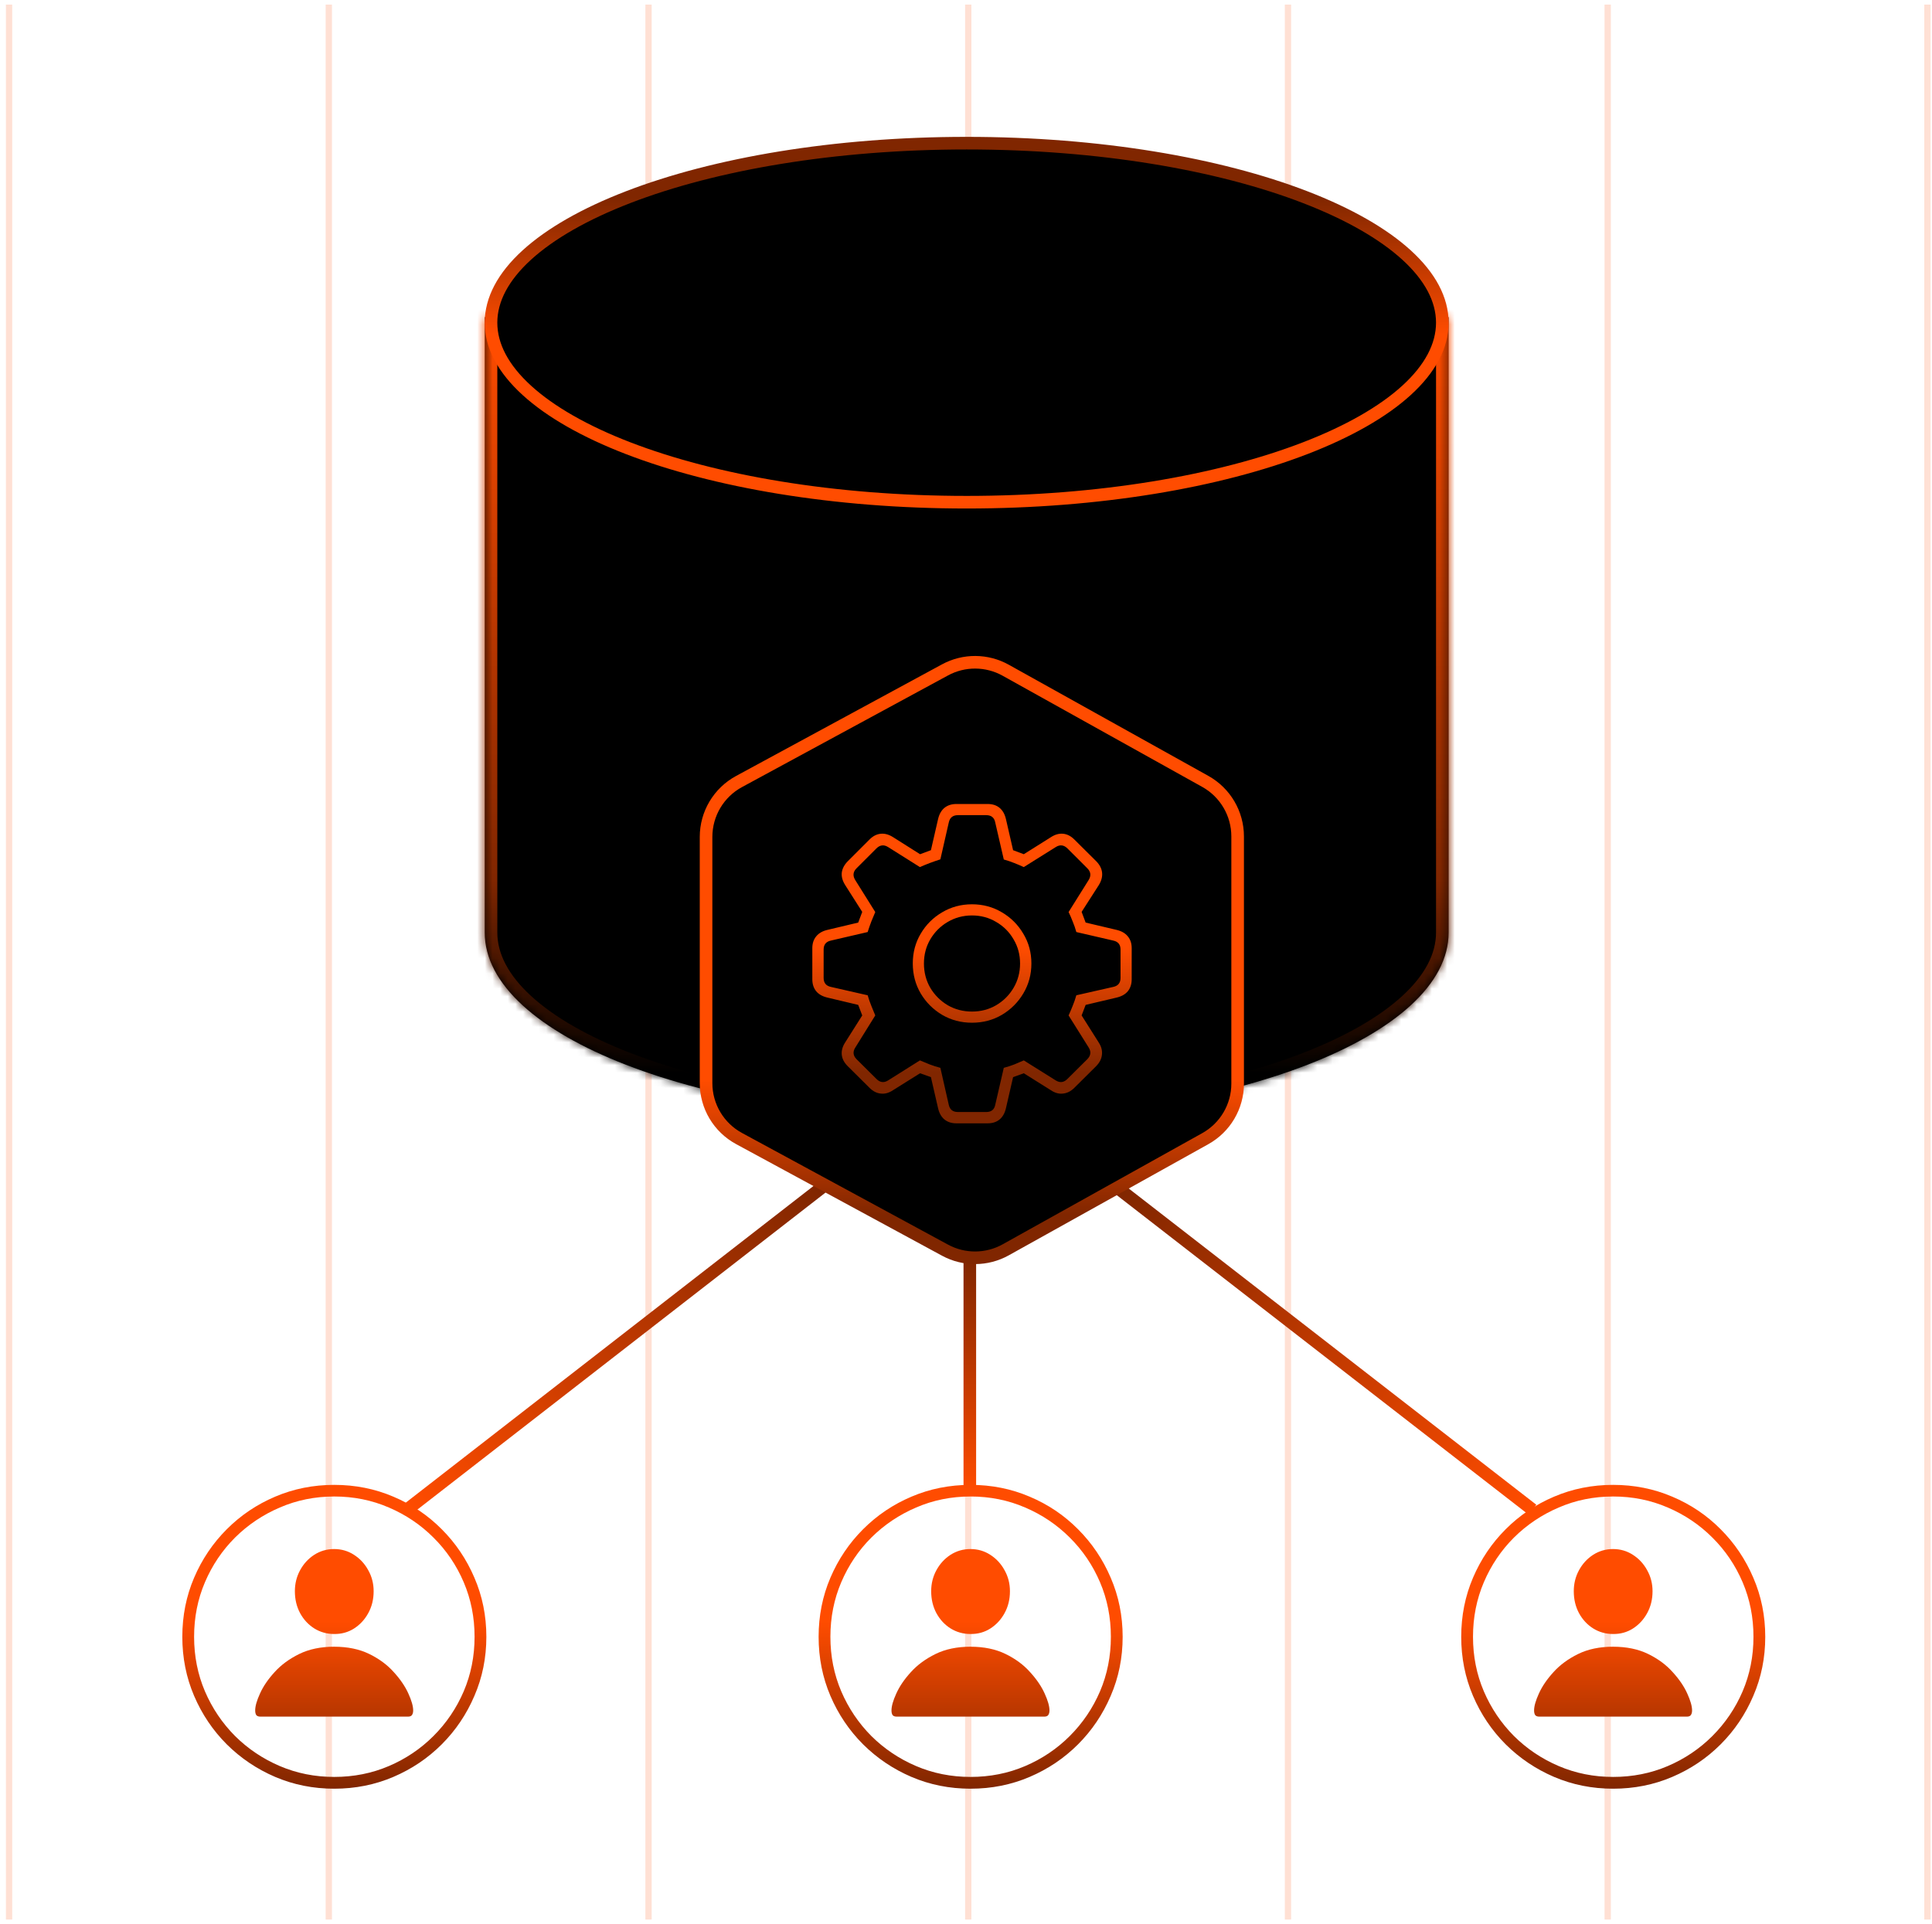 <svg width="253" height="252" viewBox="0 0 253 252" fill="none" xmlns="http://www.w3.org/2000/svg">
<line y1="-0.412" x2="250.8" y2="-0.412" transform="matrix(-3.90764e-08 -1 1 1.60521e-06 1.6 251.4)" stroke="#FF4C00" stroke-opacity="0.17" stroke-width="0.825"/>
<line y1="-0.412" x2="250.8" y2="-0.412" transform="matrix(-3.90764e-08 -1 1 1.60521e-06 43.469 251.4)" stroke="#FF4C00" stroke-opacity="0.17" stroke-width="0.825"/>
<line y1="-0.412" x2="250.8" y2="-0.412" transform="matrix(-3.90764e-08 -1 1 1.60521e-06 85.338 251.4)" stroke="#FF4C00" stroke-opacity="0.17" stroke-width="0.825"/>
<line y1="-0.412" x2="250.8" y2="-0.412" transform="matrix(-3.90764e-08 -1 1 1.60521e-06 169.075 251.4)" stroke="#FF4C00" stroke-opacity="0.17" stroke-width="0.825"/>
<line y1="-0.412" x2="250.8" y2="-0.412" transform="matrix(-3.90764e-08 -1 1 1.60521e-06 210.944 251.4)" stroke="#FF4C00" stroke-opacity="0.17" stroke-width="0.825"/>
<line y1="-0.412" x2="250.8" y2="-0.412" transform="matrix(-3.90764e-08 -1 1 1.60521e-06 252.813 251.4)" stroke="#FF4C00" stroke-opacity="0.17" stroke-width="0.825"/>
<line y1="-0.412" x2="250.8" y2="-0.412" transform="matrix(-3.90764e-08 -1 1 1.60521e-06 127.207 251.4)" stroke="#FF4C00" stroke-opacity="0.17" stroke-width="0.825"/>
<mask id="path-8-inside-1_1601_7900" fill="white">
<path d="M189.702 122.131C189.702 135.659 161.445 146.625 126.588 146.625C91.733 146.625 63.476 135.659 63.475 122.132V41.538H189.702V122.131Z"/>
</mask>
<path d="M189.702 122.131C189.702 135.659 161.445 146.625 126.588 146.625C91.733 146.625 63.476 135.659 63.475 122.132V41.538H189.702V122.131Z" fill="black"/>
<path d="M126.588 146.625L126.588 148.275H126.588V146.625ZM63.475 122.132H61.825V122.132L63.475 122.132ZM63.475 41.538V39.888H61.825V41.538H63.475ZM189.702 41.538H191.352V39.888H189.702V41.538ZM189.702 122.131H188.052C188.052 124.894 186.615 127.707 183.626 130.449C180.636 133.193 176.218 135.74 170.619 137.913C159.432 142.254 143.865 144.975 126.588 144.975V146.625V148.275C144.168 148.275 160.158 145.513 171.813 140.989C177.636 138.729 182.46 135.998 185.857 132.881C189.256 129.763 191.352 126.132 191.352 122.131H189.702ZM126.588 146.625L126.588 144.975C109.312 144.975 93.745 142.254 82.558 137.913C76.959 135.74 72.541 133.194 69.551 130.45C66.562 127.707 65.125 124.895 65.125 122.132L63.475 122.132L61.825 122.132C61.825 126.133 63.921 129.763 67.32 132.882C70.717 135.999 75.542 138.73 81.364 140.989C93.02 145.513 109.01 148.275 126.588 148.275L126.588 146.625ZM63.475 122.132H65.125V41.538H63.475H61.825V122.132H63.475ZM63.475 41.538V43.188H189.702V41.538V39.888H63.475V41.538ZM189.702 41.538H188.052V122.131H189.702H191.352V41.538H189.702Z" fill="url(#paint0_linear_1601_7900)" mask="url(#path-8-inside-1_1601_7900)"/>
<path d="M126.587 18.75C143.94 18.75 159.614 21.464 170.918 25.823C176.573 28.004 181.093 30.58 184.185 33.398C187.276 36.217 188.875 39.214 188.875 42.263C188.875 45.311 187.276 48.308 184.185 51.126C181.093 53.945 176.573 56.522 170.918 58.702C159.614 63.061 143.94 65.774 126.587 65.774C109.235 65.774 93.562 63.061 82.257 58.702C76.602 56.522 72.082 53.945 68.991 51.126C65.899 48.308 64.3 45.311 64.3 42.263C64.3 39.214 65.899 36.217 68.991 33.398C72.082 30.58 76.603 28.004 82.257 25.823C93.562 21.464 109.234 18.75 126.587 18.75Z" fill="black" stroke="url(#paint1_linear_1601_7900)" stroke-width="1.65"/>
<path d="M127.097 234.268C124.349 234.268 121.771 233.754 119.361 232.725C116.966 231.697 114.854 230.276 113.027 228.462C111.2 226.635 109.772 224.516 108.743 222.107C107.714 219.698 107.2 217.119 107.2 214.372C107.2 211.624 107.714 209.046 108.743 206.636C109.772 204.227 111.2 202.109 113.027 200.282C114.854 198.454 116.966 197.033 119.361 196.018C121.771 194.989 124.349 194.475 127.097 194.475C129.844 194.475 132.423 194.989 134.832 196.018C137.241 197.033 139.353 198.454 141.167 200.282C142.994 202.109 144.422 204.227 145.45 206.636C146.493 209.046 147.014 211.624 147.014 214.372C147.014 217.119 146.493 219.698 145.45 222.107C144.422 224.516 142.994 226.635 141.167 228.462C139.353 230.276 137.241 231.697 134.832 232.725C132.423 233.754 129.844 234.268 127.097 234.268ZM127.097 232.725C129.641 232.725 132.024 232.252 134.243 231.304C136.463 230.357 138.412 229.044 140.091 227.366C141.782 225.674 143.102 223.725 144.05 221.518C144.997 219.299 145.471 216.916 145.471 214.372C145.471 211.827 144.997 209.445 144.05 207.225C143.102 205.005 141.782 203.056 140.091 201.378C138.412 199.7 136.463 198.387 134.243 197.439C132.024 196.478 129.641 195.998 127.097 195.998C124.566 195.998 122.19 196.478 119.97 197.439C117.751 198.387 115.795 199.7 114.103 201.378C112.425 203.056 111.112 205.005 110.164 207.225C109.217 209.445 108.743 211.827 108.743 214.372C108.743 216.916 109.217 219.299 110.164 221.518C111.112 223.725 112.425 225.674 114.103 227.366C115.795 229.044 117.751 230.357 119.97 231.304C122.19 232.252 124.566 232.725 127.097 232.725ZM117.433 224.828C117.175 224.828 116.993 224.76 116.884 224.625C116.79 224.476 116.742 224.273 116.742 224.016C116.742 223.461 116.952 222.723 117.372 221.803C117.791 220.869 118.427 219.935 119.28 219.001C120.133 218.053 121.209 217.262 122.508 216.625C123.808 215.989 125.33 215.671 127.076 215.671C128.85 215.671 130.386 215.989 131.685 216.625C132.985 217.262 134.054 218.053 134.893 219.001C135.746 219.935 136.382 220.869 136.801 221.803C137.221 222.723 137.431 223.461 137.431 224.016C137.431 224.273 137.377 224.476 137.268 224.625C137.174 224.76 136.998 224.828 136.741 224.828H117.433ZM127.076 214.006C126.129 214.006 125.263 213.763 124.478 213.275C123.706 212.788 123.09 212.125 122.63 211.286C122.17 210.433 121.94 209.472 121.94 208.403C121.94 207.401 122.17 206.481 122.63 205.642C123.09 204.802 123.706 204.132 124.478 203.632C125.263 203.131 126.129 202.88 127.076 202.88C128.037 202.88 128.904 203.131 129.675 203.632C130.46 204.132 131.083 204.802 131.543 205.642C132.017 206.481 132.254 207.401 132.254 208.403C132.254 209.472 132.017 210.433 131.543 211.286C131.083 212.125 130.46 212.795 129.675 213.296C128.904 213.783 128.037 214.02 127.076 214.006Z" fill="url(#paint2_linear_1601_7900)"/>
<path d="M211.247 234.268C208.499 234.268 205.921 233.754 203.511 232.725C201.116 231.697 199.004 230.276 197.177 228.462C195.35 226.635 193.922 224.516 192.893 222.107C191.864 219.698 191.35 217.119 191.35 214.372C191.35 211.624 191.864 209.046 192.893 206.636C193.922 204.227 195.35 202.109 197.177 200.282C199.004 198.454 201.116 197.033 203.511 196.018C205.921 194.989 208.499 194.475 211.247 194.475C213.994 194.475 216.573 194.989 218.982 196.018C221.391 197.033 223.503 198.454 225.317 200.282C227.144 202.109 228.572 204.227 229.6 206.636C230.643 209.046 231.164 211.624 231.164 214.372C231.164 217.119 230.643 219.698 229.6 222.107C228.572 224.516 227.144 226.635 225.317 228.462C223.503 230.276 221.391 231.697 218.982 232.725C216.573 233.754 213.994 234.268 211.247 234.268ZM211.247 232.725C213.791 232.725 216.174 232.252 218.393 231.304C220.613 230.357 222.562 229.044 224.241 227.366C225.932 225.674 227.252 223.725 228.2 221.518C229.147 219.299 229.621 216.916 229.621 214.372C229.621 211.827 229.147 209.445 228.2 207.225C227.252 205.005 225.932 203.056 224.241 201.378C222.562 199.7 220.613 198.387 218.393 197.439C216.174 196.478 213.791 195.998 211.247 195.998C208.716 195.998 206.34 196.478 204.121 197.439C201.901 198.387 199.945 199.7 198.253 201.378C196.575 203.056 195.262 205.005 194.314 207.225C193.367 209.445 192.893 211.827 192.893 214.372C192.893 216.916 193.367 219.299 194.314 221.518C195.262 223.725 196.575 225.674 198.253 227.366C199.945 229.044 201.901 230.357 204.121 231.304C206.34 232.252 208.716 232.725 211.247 232.725ZM201.583 224.828C201.326 224.828 201.143 224.76 201.035 224.625C200.94 224.476 200.892 224.273 200.892 224.016C200.892 223.461 201.102 222.723 201.522 221.803C201.941 220.869 202.578 219.935 203.43 219.001C204.283 218.053 205.359 217.262 206.658 216.625C207.958 215.989 209.48 215.671 211.226 215.671C213 215.671 214.536 215.989 215.835 216.625C217.135 217.262 218.204 218.053 219.043 219.001C219.896 219.935 220.532 220.869 220.951 221.803C221.371 222.723 221.581 223.461 221.581 224.016C221.581 224.273 221.527 224.476 221.418 224.625C221.324 224.76 221.148 224.828 220.891 224.828H201.583ZM211.226 214.006C210.279 214.006 209.413 213.763 208.628 213.275C207.856 212.788 207.24 212.125 206.78 211.286C206.32 210.433 206.09 209.472 206.09 208.403C206.09 207.401 206.32 206.481 206.78 205.642C207.24 204.802 207.856 204.132 208.628 203.632C209.413 203.131 210.279 202.88 211.226 202.88C212.187 202.88 213.054 203.131 213.825 203.632C214.61 204.132 215.233 204.802 215.693 205.642C216.167 206.481 216.404 207.401 216.404 208.403C216.404 209.472 216.167 210.433 215.693 211.286C215.233 212.125 214.61 212.795 213.825 213.296C213.054 213.783 212.187 214.02 211.226 214.006Z" fill="url(#paint3_linear_1601_7900)"/>
<path d="M43.772 234.268C41.024 234.268 38.446 233.754 36.036 232.725C33.641 231.697 31.529 230.276 29.702 228.462C27.875 226.635 26.447 224.516 25.418 222.107C24.389 219.698 23.875 217.119 23.875 214.372C23.875 211.624 24.389 209.046 25.418 206.636C26.447 204.227 27.875 202.109 29.702 200.282C31.529 198.454 33.641 197.033 36.036 196.018C38.446 194.989 41.024 194.475 43.772 194.475C46.519 194.475 49.098 194.989 51.507 196.018C53.916 197.033 56.028 198.454 57.842 200.282C59.669 202.109 61.097 204.227 62.125 206.636C63.168 209.046 63.689 211.624 63.689 214.372C63.689 217.119 63.168 219.698 62.125 222.107C61.097 224.516 59.669 226.635 57.842 228.462C56.028 230.276 53.916 231.697 51.507 232.725C49.098 233.754 46.519 234.268 43.772 234.268ZM43.772 232.725C46.316 232.725 48.699 232.252 50.918 231.304C53.138 230.357 55.087 229.044 56.765 227.366C58.457 225.674 59.777 223.725 60.724 221.518C61.672 219.299 62.146 216.916 62.146 214.372C62.146 211.827 61.672 209.445 60.724 207.225C59.777 205.005 58.457 203.056 56.765 201.378C55.087 199.7 53.138 198.387 50.918 197.439C48.699 196.478 46.316 195.998 43.772 195.998C41.241 195.998 38.865 196.478 36.645 197.439C34.426 198.387 32.47 199.7 30.778 201.378C29.1 203.056 27.787 205.005 26.839 207.225C25.892 209.445 25.418 211.827 25.418 214.372C25.418 216.916 25.892 219.299 26.839 221.518C27.787 223.725 29.1 225.674 30.778 227.366C32.47 229.044 34.426 230.357 36.645 231.304C38.865 232.252 41.241 232.725 43.772 232.725ZM34.108 224.828C33.85 224.828 33.668 224.76 33.559 224.625C33.465 224.476 33.417 224.273 33.417 224.016C33.417 223.461 33.627 222.723 34.047 221.803C34.466 220.869 35.102 219.935 35.955 219.001C36.808 218.053 37.884 217.262 39.183 216.625C40.483 215.989 42.005 215.671 43.751 215.671C45.525 215.671 47.061 215.989 48.36 216.625C49.66 217.262 50.729 218.053 51.568 219.001C52.421 219.935 53.057 220.869 53.476 221.803C53.896 222.723 54.106 223.461 54.106 224.016C54.106 224.273 54.052 224.476 53.943 224.625C53.849 224.76 53.673 224.828 53.416 224.828H34.108ZM43.751 214.006C42.804 214.006 41.938 213.763 41.153 213.275C40.381 212.788 39.765 212.125 39.305 211.286C38.845 210.433 38.615 209.472 38.615 208.403C38.615 207.401 38.845 206.481 39.305 205.642C39.765 204.802 40.381 204.132 41.153 203.632C41.938 203.131 42.804 202.88 43.751 202.88C44.712 202.88 45.579 203.131 46.35 203.632C47.135 204.132 47.758 204.802 48.218 205.642C48.692 206.481 48.929 207.401 48.929 208.403C48.929 209.472 48.692 210.433 48.218 211.286C47.758 212.125 47.135 212.795 46.35 213.296C45.579 213.783 44.712 214.02 43.751 214.006Z" fill="url(#paint4_linear_1601_7900)"/>
<line x1="127" y1="164.775" x2="127" y2="195.3" stroke="url(#paint5_linear_1601_7900)" stroke-width="1.65"/>
<line x1="107.619" y1="155.527" x2="53.256" y2="197.755" stroke="url(#paint6_linear_1601_7900)" stroke-width="1.65"/>
<line y1="-0.825" x2="68.837" y2="-0.825" transform="matrix(0.79 0.613 0.613 -0.79 146.8 154.875)" stroke="url(#paint7_linear_1601_7900)" stroke-width="1.65"/>
<g filter="url(#filter0_d_1601_7900)">
<path d="M96.778 149.113L123.755 163.736C126.237 165.081 129.235 165.064 131.701 163.69L157.836 149.131C160.451 147.675 162.072 144.917 162.072 141.924V109.547C162.072 106.554 160.451 103.796 157.836 102.34L131.701 87.781C129.235 86.407 126.237 86.39 123.755 87.735L96.778 102.358C94.117 103.8 92.46 106.584 92.46 109.611V141.86C92.46 144.887 94.117 147.67 96.778 149.113Z" fill="black"/>
<path d="M96.778 149.113L123.755 163.736C126.237 165.081 129.235 165.064 131.701 163.69L157.836 149.131C160.451 147.675 162.072 144.917 162.072 141.924V109.547C162.072 106.554 160.451 103.796 157.836 102.34L131.701 87.781C129.235 86.407 126.237 86.39 123.755 87.735L96.778 102.358C94.117 103.8 92.46 106.584 92.46 109.611V141.86C92.46 144.887 94.117 147.67 96.778 149.113Z" stroke="url(#paint8_linear_1601_7900)" stroke-width="1.65" stroke-linecap="round" stroke-linejoin="round"/>
</g>
<path d="M125.236 147.123C124.613 147.123 124.092 146.954 123.673 146.616C123.267 146.277 122.989 145.783 122.84 145.134L121.906 141.073L120.485 140.566L116.952 142.779C116.411 143.144 115.87 143.293 115.328 143.225C114.8 143.171 114.313 142.921 113.866 142.474L111.004 139.632C110.544 139.172 110.286 138.678 110.232 138.15C110.178 137.608 110.327 137.067 110.679 136.525L112.912 132.993L112.384 131.612L108.364 130.658C107.715 130.509 107.221 130.232 106.882 129.826C106.544 129.406 106.375 128.885 106.375 128.262V124.181C106.375 123.559 106.544 123.044 106.882 122.638C107.221 122.219 107.715 121.935 108.364 121.786L112.384 120.831L112.912 119.431L110.679 115.918C110.327 115.363 110.178 114.822 110.232 114.294C110.3 113.766 110.557 113.272 111.004 112.812L113.866 109.949C114.313 109.502 114.8 109.252 115.328 109.198C115.856 109.144 116.398 109.293 116.952 109.645L120.485 111.878L121.906 111.35L122.84 107.289C122.989 106.64 123.267 106.146 123.673 105.807C124.092 105.469 124.613 105.3 125.236 105.3H129.337C129.973 105.3 130.494 105.469 130.9 105.807C131.307 106.146 131.584 106.64 131.733 107.289L132.667 111.35L134.068 111.878L137.621 109.645C138.162 109.293 138.697 109.144 139.225 109.198C139.752 109.252 140.24 109.502 140.686 109.949L143.569 112.812C144.016 113.272 144.266 113.766 144.321 114.294C144.375 114.822 144.233 115.363 143.894 115.918L141.641 119.431L142.168 120.831L146.209 121.786C146.858 121.935 147.352 122.219 147.691 122.638C148.029 123.044 148.198 123.559 148.198 124.181V128.262C148.198 128.885 148.029 129.406 147.691 129.826C147.352 130.232 146.858 130.509 146.209 130.658L142.168 131.612L141.641 132.993L143.874 136.525C144.226 137.067 144.368 137.608 144.3 138.15C144.246 138.678 143.996 139.172 143.549 139.632L140.686 142.474C140.24 142.921 139.746 143.171 139.204 143.225C138.676 143.293 138.142 143.144 137.6 142.779L134.068 140.566L132.667 141.073L131.733 145.134C131.584 145.783 131.307 146.277 130.9 146.616C130.494 146.954 129.973 147.123 129.337 147.123H125.236ZM125.439 145.641H129.154C129.818 145.641 130.21 145.323 130.332 144.687L131.449 139.855C131.922 139.733 132.383 139.584 132.829 139.408C133.276 139.219 133.689 139.043 134.068 138.881L138.25 141.5C138.805 141.851 139.319 141.784 139.793 141.297L142.392 138.718C142.852 138.244 142.906 137.73 142.554 137.175L139.935 132.993C140.111 132.614 140.287 132.201 140.463 131.754C140.653 131.294 140.815 130.827 140.95 130.353L145.782 129.257C146.419 129.122 146.737 128.729 146.737 128.079V124.364C146.737 123.714 146.419 123.322 145.782 123.187L140.95 122.07C140.815 121.583 140.653 121.116 140.463 120.669C140.287 120.209 140.111 119.803 139.935 119.451L142.554 115.268C142.906 114.7 142.852 114.186 142.392 113.725L139.793 111.127C139.319 110.653 138.805 110.592 138.25 110.944L134.068 113.563C133.689 113.387 133.276 113.211 132.829 113.035C132.396 112.859 131.936 112.704 131.449 112.568L130.332 107.736C130.21 107.086 129.818 106.762 129.154 106.762H125.439C124.776 106.762 124.377 107.086 124.241 107.736L123.145 112.548C122.685 112.697 122.218 112.859 121.744 113.035C121.284 113.211 120.857 113.387 120.465 113.563L116.303 110.944C115.748 110.592 115.234 110.653 114.76 111.127L112.161 113.725C111.701 114.186 111.647 114.7 111.999 115.268L114.618 119.451C114.469 119.803 114.3 120.209 114.11 120.669C113.934 121.129 113.772 121.596 113.623 122.07L108.811 123.187C108.175 123.322 107.857 123.714 107.857 124.364V128.079C107.857 128.729 108.175 129.122 108.811 129.257L113.623 130.353C113.758 130.827 113.921 131.294 114.11 131.754C114.3 132.201 114.469 132.614 114.618 132.993L112.019 137.175C111.653 137.73 111.701 138.244 112.161 138.718L114.76 141.297C115.234 141.784 115.748 141.851 116.303 141.5L120.465 138.881C120.857 139.043 121.284 139.219 121.744 139.408C122.204 139.584 122.671 139.733 123.145 139.855L124.241 144.687C124.377 145.323 124.776 145.641 125.439 145.641ZM127.287 133.947C125.852 133.947 124.546 133.602 123.368 132.912C122.191 132.208 121.257 131.274 120.566 130.11C119.876 128.932 119.531 127.626 119.531 126.191C119.531 124.757 119.876 123.457 120.566 122.293C121.257 121.116 122.191 120.182 123.368 119.491C124.546 118.788 125.852 118.436 127.287 118.436C128.721 118.436 130.027 118.788 131.205 119.491C132.383 120.182 133.316 121.116 134.007 122.293C134.711 123.457 135.063 124.757 135.063 126.191C135.063 127.626 134.711 128.932 134.007 130.11C133.316 131.274 132.383 132.208 131.205 132.912C130.027 133.602 128.721 133.947 127.287 133.947ZM127.287 132.485C128.451 132.485 129.506 132.208 130.454 131.653C131.415 131.084 132.173 130.326 132.728 129.379C133.296 128.418 133.58 127.355 133.58 126.191C133.58 125.027 133.296 123.972 132.728 123.024C132.173 122.063 131.415 121.305 130.454 120.75C129.506 120.182 128.451 119.897 127.287 119.897C126.123 119.897 125.06 120.182 124.099 120.75C123.152 121.305 122.394 122.063 121.825 123.024C121.27 123.972 120.993 125.027 120.993 126.191C120.993 127.355 121.27 128.418 121.825 129.379C122.394 130.326 123.152 131.084 124.099 131.653C125.06 132.208 126.123 132.485 127.287 132.485Z" fill="url(#paint9_linear_1601_7900)"/>
<defs>
<filter id="filter0_d_1601_7900" x="77.885" y="72.163" width="98.762" height="107.145" filterUnits="userSpaceOnUse" color-interpolation-filters="sRGB">
<feFlood flood-opacity="0" result="BackgroundImageFix"/>
<feColorMatrix in="SourceAlpha" type="matrix" values="0 0 0 0 0 0 0 0 0 0 0 0 0 0 0 0 0 0 127 0" result="hardAlpha"/>
<feOffset/>
<feGaussianBlur stdDeviation="6.875"/>
<feComposite in2="hardAlpha" operator="out"/>
<feColorMatrix type="matrix" values="0 0 0 0 1 0 0 0 0 0.407 0 0 0 0 0.135 0 0 0 0.37 0"/>
<feBlend mode="normal" in2="BackgroundImageFix" result="effect1_dropShadow_1601_7900"/>
<feBlend mode="normal" in="SourceGraphic" in2="effect1_dropShadow_1601_7900" result="shape"/>
</filter>
<linearGradient id="paint0_linear_1601_7900" x1="126.588" y1="36.258" x2="126.588" y2="146.625" gradientUnits="userSpaceOnUse">
<stop offset="0.05" stop-color="#FF4C00"/>
<stop offset="0.716" stop-color="#802600"/>
<stop offset="0.945"/>
</linearGradient>
<linearGradient id="paint1_linear_1601_7900" x1="126.588" y1="14.625" x2="126.588" y2="66.6" gradientUnits="userSpaceOnUse">
<stop offset="0.216" stop-color="#802600"/>
<stop offset="0.562" stop-color="#FF4C00"/>
</linearGradient>
<linearGradient id="paint2_linear_1601_7900" x1="127.107" y1="194.475" x2="127.107" y2="234.268" gradientUnits="userSpaceOnUse">
<stop offset="0.45" stop-color="#FF4C00"/>
<stop offset="1" stop-color="#802600"/>
</linearGradient>
<linearGradient id="paint3_linear_1601_7900" x1="211.257" y1="194.475" x2="211.257" y2="234.268" gradientUnits="userSpaceOnUse">
<stop offset="0.45" stop-color="#FF4C00"/>
<stop offset="1" stop-color="#802600"/>
</linearGradient>
<linearGradient id="paint4_linear_1601_7900" x1="43.782" y1="194.475" x2="43.782" y2="234.268" gradientUnits="userSpaceOnUse">
<stop offset="0.45" stop-color="#FF4C00"/>
<stop offset="1" stop-color="#802600"/>
</linearGradient>
<linearGradient id="paint5_linear_1601_7900" x1="125.675" y1="164.775" x2="125.675" y2="195.3" gradientUnits="userSpaceOnUse">
<stop stop-color="#802600"/>
<stop offset="1" stop-color="#FF4C00"/>
</linearGradient>
<linearGradient id="paint6_linear_1601_7900" x1="106.806" y1="154.48" x2="52.444" y2="196.709" gradientUnits="userSpaceOnUse">
<stop stop-color="#802600"/>
<stop offset="1" stop-color="#FF4C00"/>
</linearGradient>
<linearGradient id="paint7_linear_1601_7900" x1="0" y1="0.5" x2="68.837" y2="0.5" gradientUnits="userSpaceOnUse">
<stop stop-color="#802600"/>
<stop offset="1" stop-color="#FF4C00"/>
</linearGradient>
<linearGradient id="paint8_linear_1601_7900" x1="124.276" y1="165.428" x2="124.276" y2="93.296" gradientUnits="userSpaceOnUse">
<stop offset="0.087" stop-color="#802600"/>
<stop offset="0.332" stop-color="#FF4C00"/>
</linearGradient>
<linearGradient id="paint9_linear_1601_7900" x1="127.287" y1="105.3" x2="127.287" y2="147.123" gradientUnits="userSpaceOnUse">
<stop offset="0.45" stop-color="#FF4C00"/>
<stop offset="0.841" stop-color="#802600"/>
</linearGradient>
</defs>
</svg>
